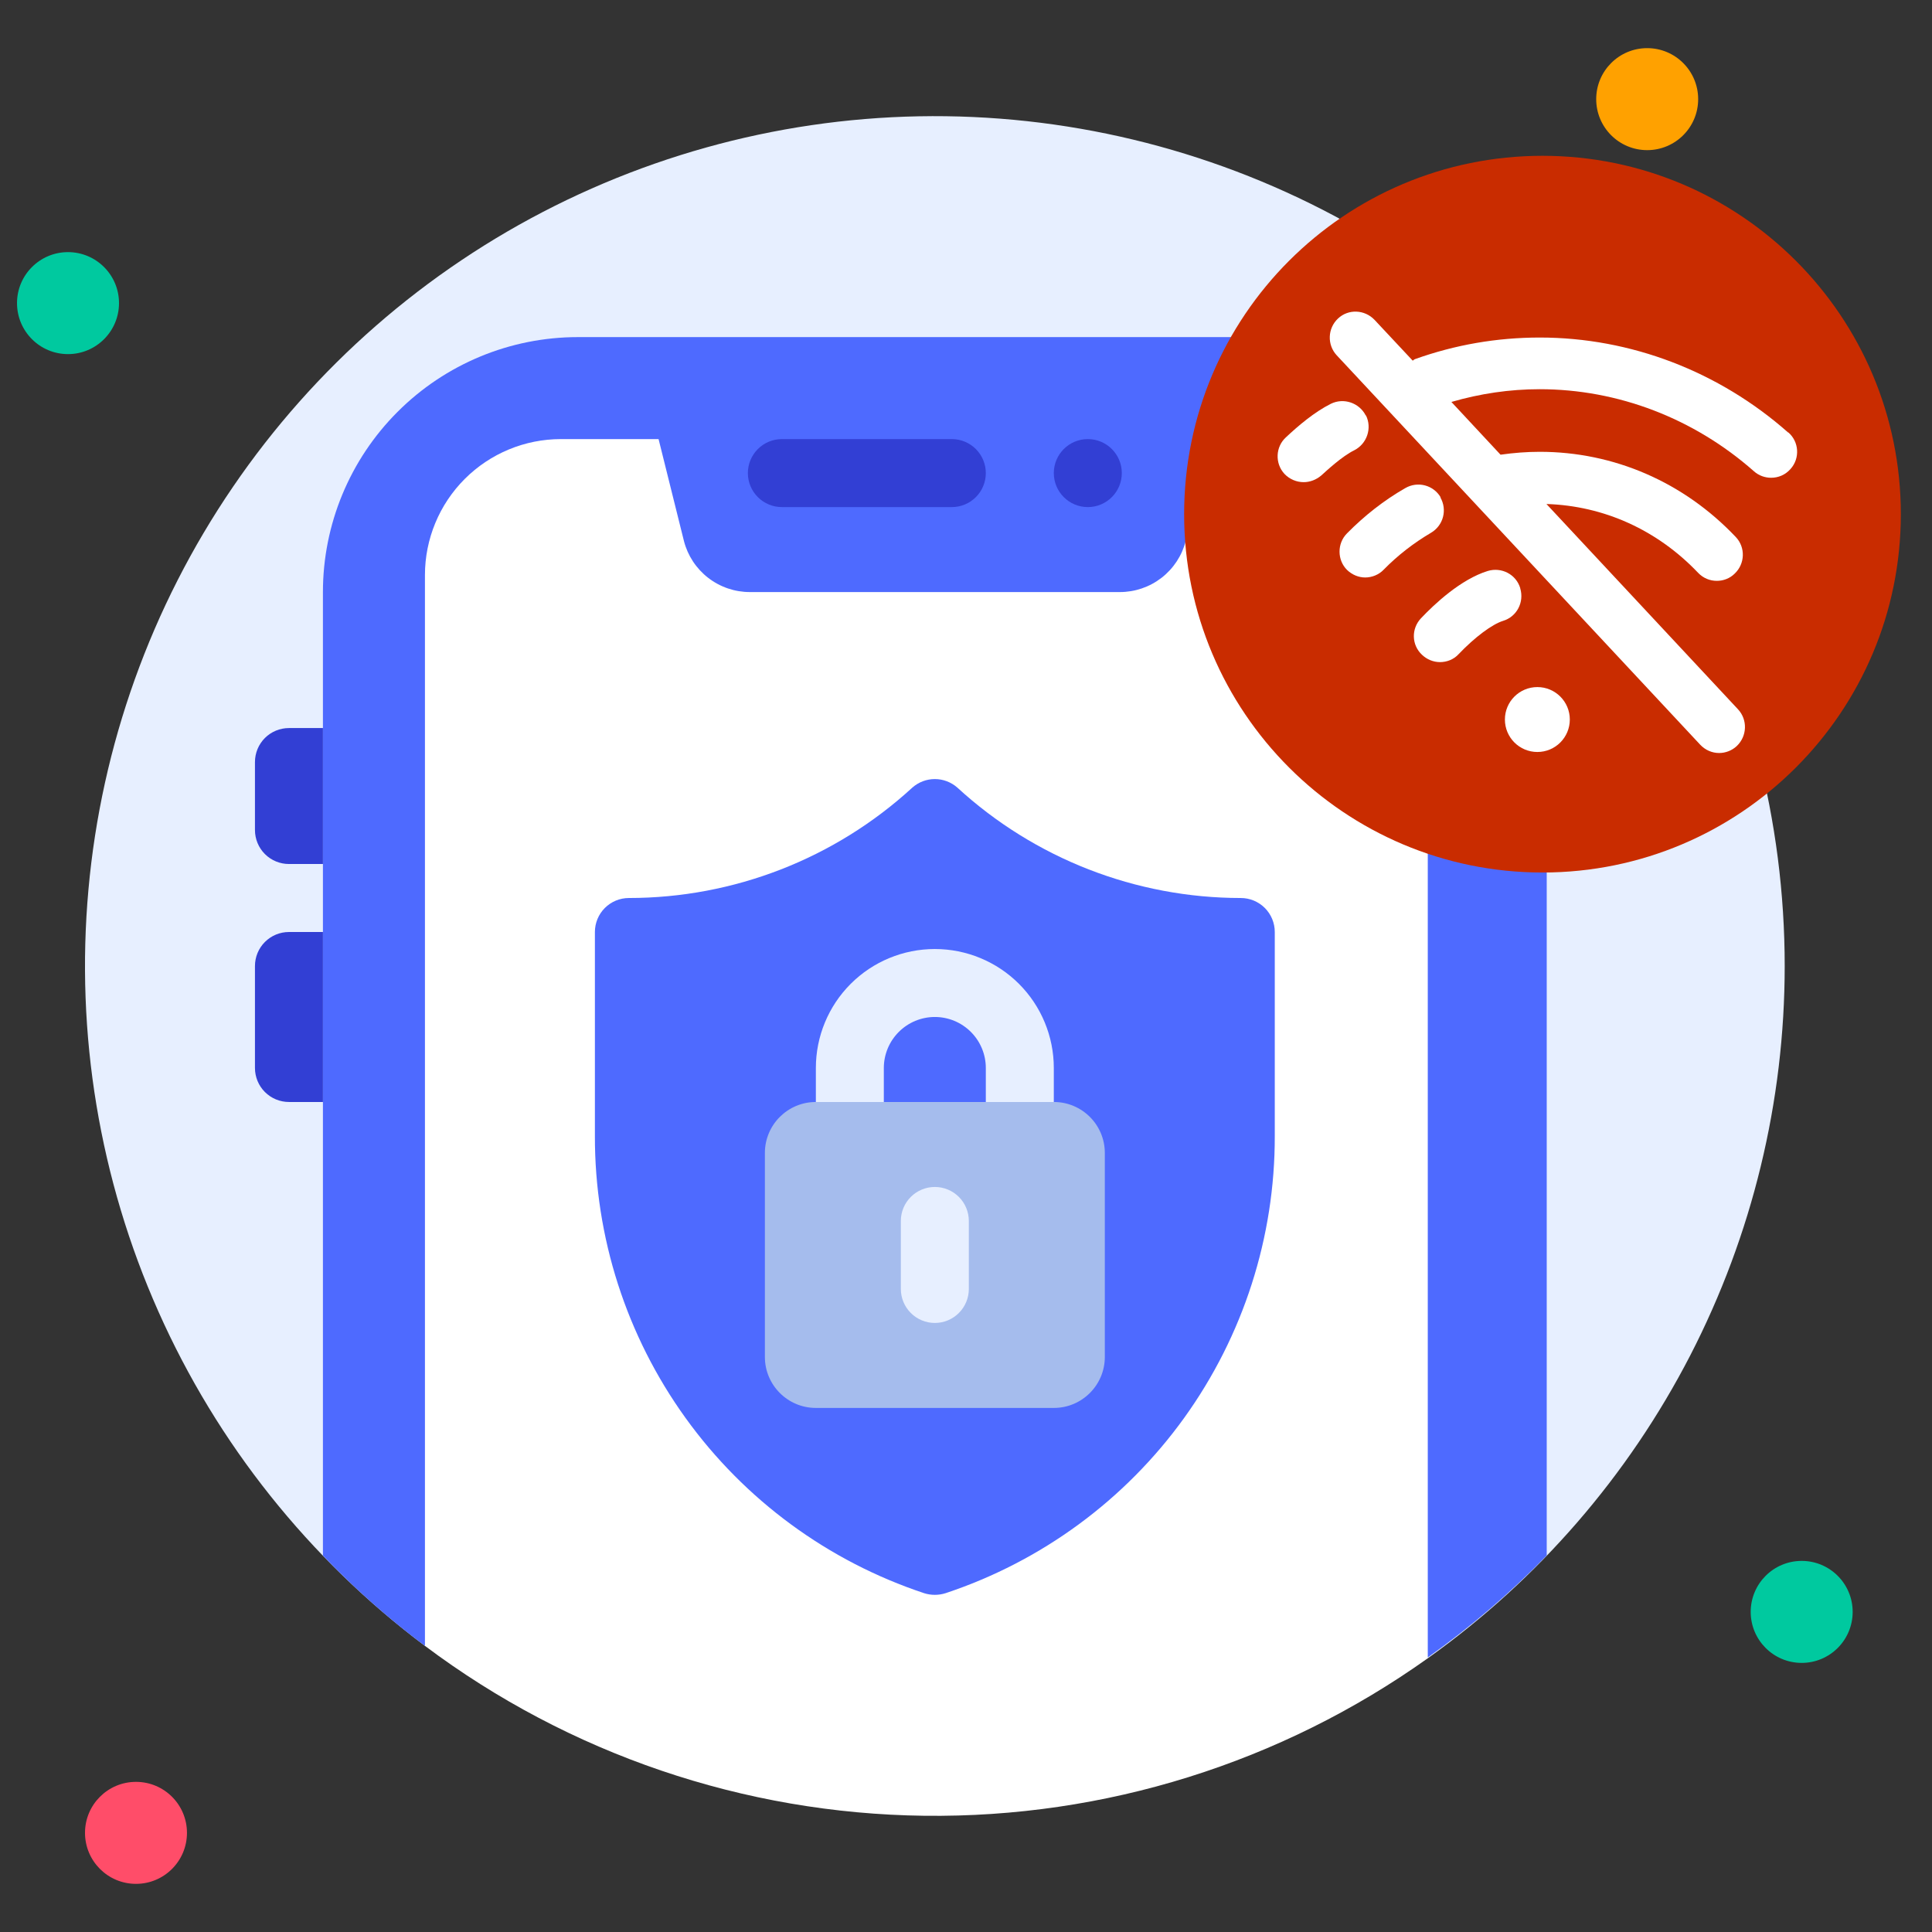 <svg width="62" height="62" viewBox="0 0 62 62" fill="none" xmlns="http://www.w3.org/2000/svg">
<rect x="0" y="0" width="62" height="62" fill="#333333" stroke="none"/>
<path d="M57.273 31C57.273 35.348 56.233 39.633 54.241 43.498C52.248 47.362 49.36 50.694 45.819 53.216C31.429 46.502 13.637 52.818 13.637 52.818C9.918 50.029 6.973 46.335 5.083 42.088C3.193 37.841 2.42 33.181 2.838 28.551C3.255 23.921 4.849 19.474 7.469 15.634C10.088 11.793 13.646 8.686 17.803 6.607C21.962 4.528 26.582 3.546 31.226 3.755C35.87 3.964 40.384 5.356 44.338 7.8C48.293 10.245 51.557 13.659 53.821 17.719C56.085 21.78 57.273 26.351 57.273 31Z" fill="#E7EFFF"/>
<path d="M2.182 11.364C3.086 11.364 3.819 10.631 3.819 9.727C3.819 8.824 3.086 8.091 2.182 8.091C1.279 8.091 0.546 8.824 0.546 9.727C0.546 10.631 1.279 11.364 2.182 11.364Z" fill="#00C99F"/>
<path d="M52.86 4.818C53.764 4.818 54.496 4.086 54.496 3.182C54.496 2.278 53.764 1.545 52.86 1.545C51.956 1.545 51.224 2.278 51.224 3.182C51.224 4.086 51.956 4.818 52.86 4.818Z" fill="#FFA100"/>
<path d="M57.818 53.364C58.722 53.364 59.454 52.631 59.454 51.727C59.454 50.824 58.722 50.091 57.818 50.091C56.914 50.091 56.182 50.824 56.182 51.727C56.182 52.631 56.914 53.364 57.818 53.364Z" fill="#00C99F"/>
<path d="M4.364 60.455C5.268 60.455 6 59.722 6 58.818C6 57.914 5.268 57.182 4.364 57.182C3.46 57.182 2.728 57.914 2.728 58.818C2.728 59.722 3.46 60.455 4.364 60.455Z" fill="#FF4D69"/>
<path d="M49.636 19V49.916C48.466 51.121 47.188 52.217 45.818 53.189C28.642 45.182 13.636 52.818 13.636 52.818C12.467 51.944 11.373 50.975 10.363 49.922V19C10.363 16.83 11.225 14.749 12.76 13.215C14.294 11.68 16.375 10.818 18.545 10.818H41.454C43.624 10.818 45.705 11.68 47.24 13.215C48.774 14.749 49.636 16.83 49.636 19Z" fill="#4E6AFF"/>
<path d="M45.819 18.455V53.216C41.106 56.572 35.448 58.342 29.663 58.27C23.878 58.199 18.265 56.289 13.637 52.818V18.455C13.637 17.297 14.097 16.187 14.915 15.369C15.733 14.551 16.843 14.091 18 14.091H41.455C42.612 14.091 43.722 14.551 44.541 15.369C45.359 16.187 45.819 17.297 45.819 18.455Z" fill="white"/>
<path d="M35.935 19H24.066C23.581 19.001 23.11 18.84 22.727 18.544C22.344 18.248 22.07 17.833 21.949 17.364L20.727 12.455H39.273L38.051 17.364C37.93 17.833 37.656 18.248 37.273 18.544C36.89 18.84 36.419 19.001 35.935 19Z" fill="#4E6AFF"/>
<path d="M30.546 16.273H25.091C24.802 16.273 24.524 16.158 24.32 15.953C24.115 15.749 24 15.471 24 15.182C24 14.893 24.115 14.615 24.32 14.411C24.524 14.206 24.802 14.091 25.091 14.091H30.546C30.835 14.091 31.112 14.206 31.317 14.411C31.521 14.615 31.636 14.893 31.636 15.182C31.636 15.471 31.521 15.749 31.317 15.953C31.112 16.158 30.835 16.273 30.546 16.273Z" fill="#323FD4"/>
<path d="M34.909 16.273C35.512 16.273 36 15.784 36 15.182C36 14.579 35.512 14.091 34.909 14.091C34.307 14.091 33.818 14.579 33.818 15.182C33.818 15.784 34.307 16.273 34.909 16.273Z" fill="#323FD4"/>
<path d="M9.273 23.364H10.364V27.727H9.273C8.983 27.727 8.706 27.612 8.501 27.408C8.297 27.203 8.182 26.926 8.182 26.636V24.455C8.182 24.165 8.297 23.888 8.501 23.683C8.706 23.479 8.983 23.364 9.273 23.364Z" fill="#323FD4"/>
<path d="M9.273 29.909H10.364V35.364H9.273C8.983 35.364 8.706 35.249 8.501 35.044C8.297 34.84 8.182 34.562 8.182 34.273V31C8.182 30.711 8.297 30.433 8.501 30.229C8.706 30.024 8.983 29.909 9.273 29.909Z" fill="#323FD4"/>
<path d="M39.818 28.818C36.449 28.817 33.202 27.552 30.72 25.273C30.521 25.098 30.265 25.001 30 25.001C29.735 25.001 29.479 25.098 29.28 25.273C26.798 27.552 23.551 28.817 20.182 28.818C19.892 28.818 19.615 28.933 19.41 29.138C19.206 29.342 19.091 29.62 19.091 29.909V36.455C19.084 39.701 20.101 42.867 21.998 45.501C23.895 48.136 26.575 50.104 29.656 51.127C29.88 51.198 30.12 51.198 30.344 51.127C33.425 50.104 36.105 48.136 38.002 45.501C39.898 42.867 40.916 39.701 40.909 36.455V29.909C40.909 29.62 40.794 29.342 40.59 29.138C40.385 28.933 40.108 28.818 39.818 28.818Z" fill="#4E6AFF"/>
<path d="M32.727 37C32.438 37 32.16 36.885 31.956 36.681C31.751 36.476 31.636 36.199 31.636 35.909V34.273C31.636 33.839 31.464 33.423 31.157 33.116C30.85 32.809 30.434 32.636 30 32.636C29.566 32.636 29.15 32.809 28.843 33.116C28.536 33.423 28.363 33.839 28.363 34.273V35.909C28.363 36.199 28.248 36.476 28.044 36.681C27.839 36.885 27.562 37 27.273 37C26.983 37 26.706 36.885 26.501 36.681C26.297 36.476 26.182 36.199 26.182 35.909V34.273C26.182 33.26 26.584 32.289 27.3 31.573C28.016 30.857 28.987 30.455 30 30.455C31.012 30.455 31.984 30.857 32.7 31.573C33.416 32.289 33.818 33.26 33.818 34.273V35.909C33.818 36.199 33.703 36.476 33.498 36.681C33.294 36.885 33.016 37 32.727 37Z" fill="#E7EFFF"/>
<path d="M33.819 35.364H26.182C25.279 35.364 24.546 36.096 24.546 37V43.545C24.546 44.449 25.279 45.182 26.182 45.182H33.819C34.722 45.182 35.455 44.449 35.455 43.545V37C35.455 36.096 34.722 35.364 33.819 35.364Z" fill="#A5BCED"/>
<path d="M30 42.455C29.711 42.455 29.433 42.34 29.229 42.135C29.024 41.931 28.909 41.653 28.909 41.364V39.182C28.909 38.892 29.024 38.615 29.229 38.41C29.433 38.206 29.711 38.091 30 38.091C30.289 38.091 30.567 38.206 30.771 38.41C30.976 38.615 31.091 38.892 31.091 39.182V41.364C31.091 41.653 30.976 41.931 30.771 42.135C30.567 42.34 30.289 42.455 30 42.455Z" fill="#E7EFFF"/>
<path d="M49.5 28C55.851 28 61 22.851 61 16.5C61 10.149 55.851 5 49.5 5C43.149 5 38 10.149 38 16.5C38 22.851 43.149 28 49.5 28Z" fill="#C92C00"/>
<path d="M43.828 13.332C43.619 12.924 43.119 12.757 42.711 12.957C42.178 13.223 41.661 13.665 41.269 14.032C40.928 14.34 40.911 14.873 41.219 15.207C41.386 15.382 41.611 15.473 41.836 15.473C42.036 15.473 42.236 15.399 42.403 15.257C42.569 15.107 43.069 14.64 43.461 14.449C43.869 14.24 44.036 13.74 43.836 13.332H43.828Z" fill="white"/>
<path d="M57.386 13.882C55.161 11.915 52.327 10.832 49.411 10.832C48.036 10.832 46.694 11.065 45.411 11.524C45.386 11.532 45.361 11.557 45.336 11.574L44.111 10.265C43.794 9.932 43.269 9.907 42.936 10.224C42.602 10.54 42.586 11.065 42.894 11.399L54.561 23.898C54.727 24.073 54.944 24.165 55.169 24.165C55.369 24.165 55.577 24.09 55.736 23.94C56.069 23.623 56.086 23.099 55.777 22.765L49.627 16.174C51.469 16.232 53.186 17.007 54.494 18.382C54.661 18.557 54.877 18.64 55.094 18.64C55.302 18.64 55.511 18.565 55.669 18.407C56.002 18.09 56.019 17.565 55.702 17.232C54.027 15.465 51.786 14.499 49.411 14.499C48.994 14.499 48.577 14.532 48.169 14.59C48.169 14.59 48.161 14.59 48.152 14.59L46.577 12.899C47.494 12.632 48.444 12.49 49.411 12.49C51.919 12.49 54.361 13.424 56.286 15.124C56.444 15.265 56.644 15.332 56.836 15.332C57.069 15.332 57.294 15.24 57.461 15.049C57.769 14.707 57.736 14.174 57.386 13.874V13.882Z" fill="white"/>
<path d="M46.236 15.965C46.003 15.565 45.495 15.432 45.095 15.665C44.411 16.057 43.786 16.549 43.228 17.115C42.903 17.44 42.911 17.974 43.228 18.29C43.395 18.449 43.603 18.532 43.811 18.532C44.02 18.532 44.245 18.449 44.403 18.282C44.861 17.815 45.37 17.424 45.92 17.099C46.32 16.865 46.453 16.357 46.22 15.957L46.236 15.965Z" fill="white"/>
<path d="M48.786 18.873C48.653 18.432 48.186 18.19 47.744 18.323C46.877 18.59 46.028 19.39 45.602 19.84C45.286 20.174 45.294 20.698 45.636 21.015C45.794 21.165 46.002 21.248 46.211 21.248C46.428 21.248 46.653 21.165 46.811 20.99C47.328 20.448 47.886 20.032 48.236 19.924C48.678 19.79 48.919 19.323 48.786 18.882V18.873Z" fill="white"/>
<path d="M49.336 24.132C49.911 24.132 50.377 23.666 50.377 23.09C50.377 22.515 49.911 22.049 49.336 22.049C48.76 22.049 48.294 22.515 48.294 23.09C48.294 23.666 48.76 24.132 49.336 24.132Z" fill="white"/>
</svg>
